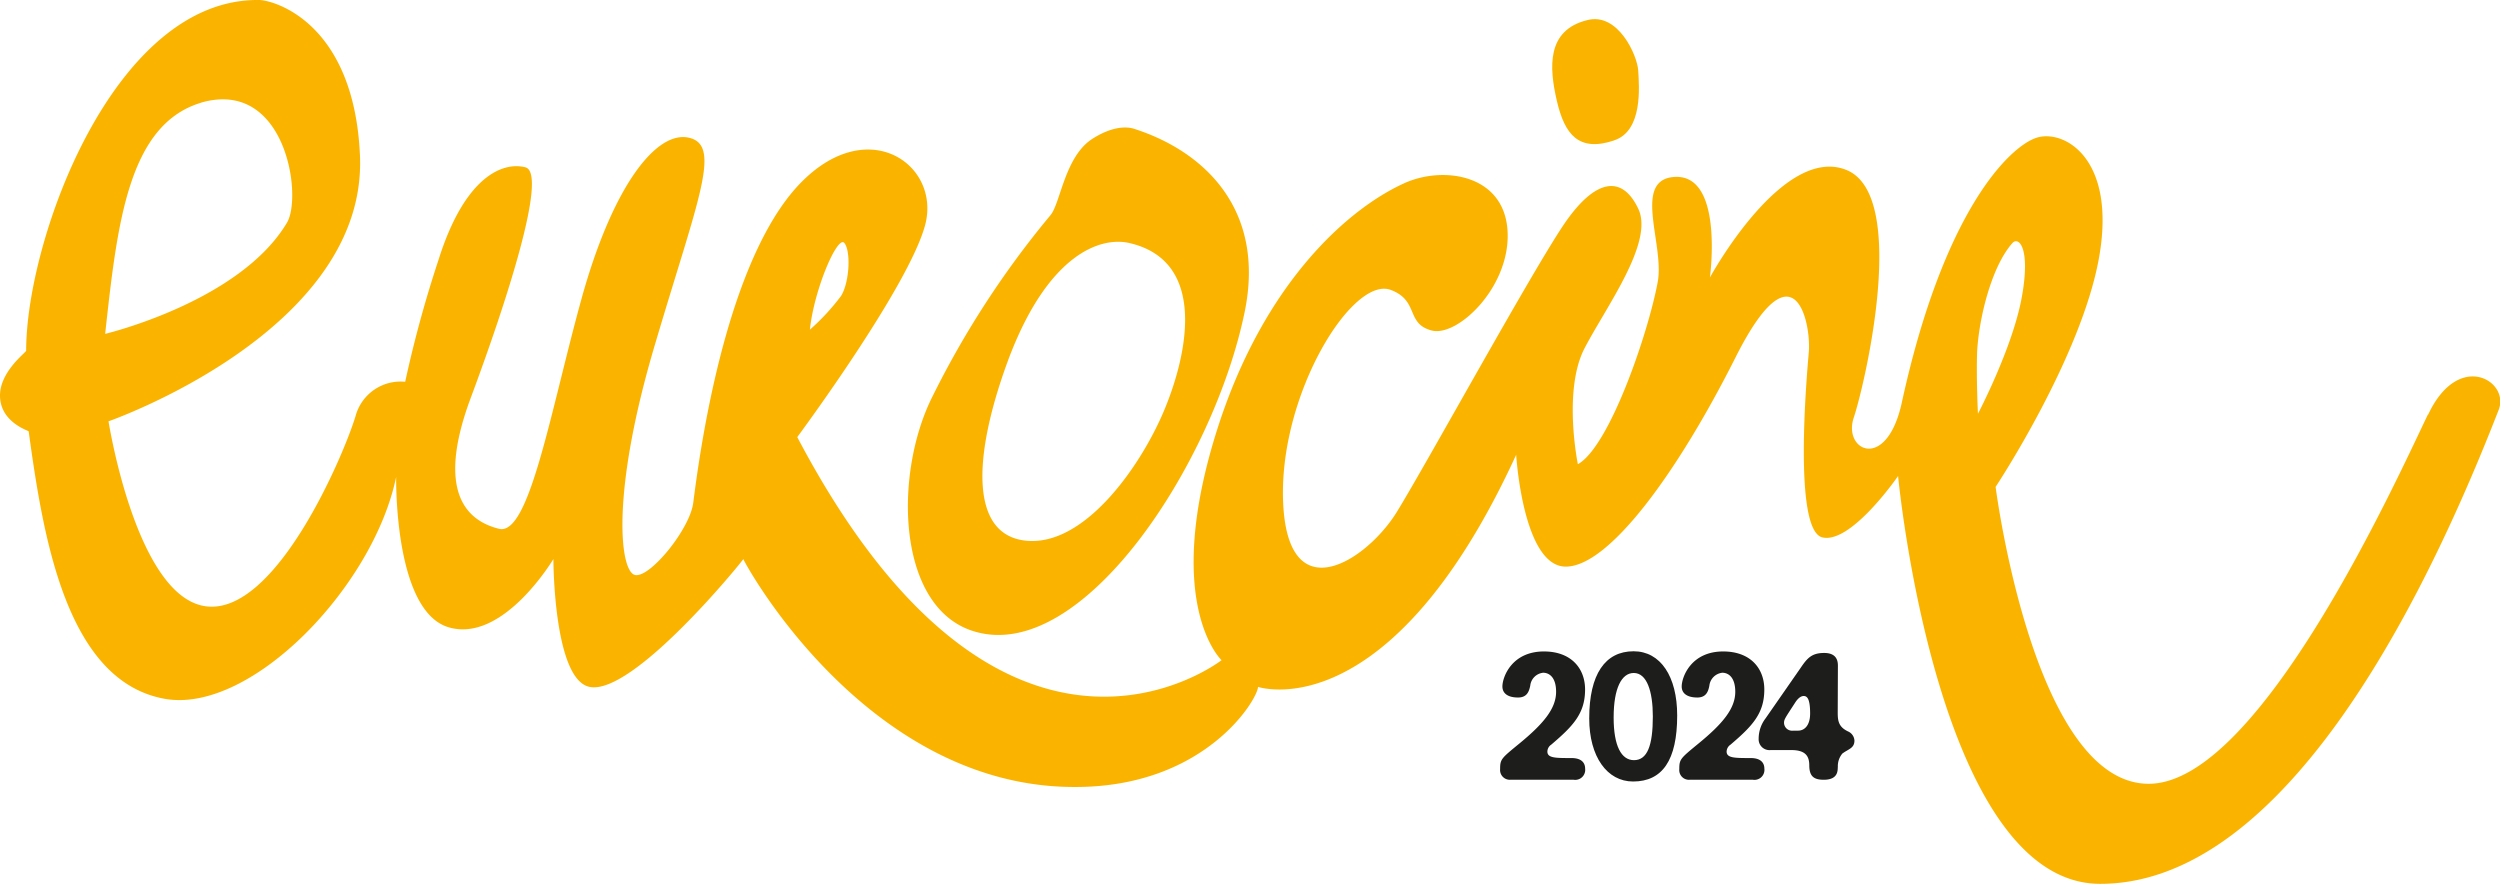 <svg id="Capa_1" data-name="Capa 1" xmlns="http://www.w3.org/2000/svg" viewBox="0 0 415.8 147"><defs><style>.cls-1{fill:#fab400;}.cls-2{fill:#1d1d1b;}</style></defs><path class="cls-1" d="M450.5,71.26c-5.17,10.76-28,61.4-46.43,61.4-19.16,0-25.46-49.38-25.46-49.38s14.27-21.54,17.21-38.18-6-21.4-10.49-19.86S369.94,37.41,363,69.3c-2.52,11.47-9.79,8-8,2.51,1.68-4.89,9.38-37.06-1.25-41.26s-22.66,17.91-22.66,17.91,2.51-18.19-6.58-16.65c-6,1.12-1,11.33-2.09,17.35-1.54,8.39-8,27.41-13.29,30.35,0,0-2.52-12.31,1.12-19.3S321.83,42.58,319.17,37s-7-5-12,2.1S283.92,79.51,279,87.48s-18,16.64-18.88-1.4,11.6-38.18,18-35.52c4.61,1.81,2.38,5.59,6.71,6.71s13.29-7.41,12.59-16.79c-.7-9.23-10.77-10.63-17.2-7.69-9.51,4.34-23.22,16.65-30.91,40.42-9.51,29.51.56,38.89.56,38.89S213.71,140.35,179.3,75c0,0,18.47-24.89,21.26-35.24s-10.35-19.31-22-5.6C167.14,47.76,163.08,77.41,162,85.94c-.56,4.34-7.13,12.45-9.65,12s-4.2-13.29,3.36-38.6c7.13-24.06,11.05-32.87,5.59-34.13s-12.73,8.11-17.9,26.85-8.67,39.45-13.71,38.19S119,84.54,125,68.46s12.86-37.35,9.09-38.33-10.07,1.54-14.41,15.25a199.15,199.15,0,0,0-5.59,20.42,7.75,7.75,0,0,0-8.26,5.73c-2,6.58-13.28,33.15-24.89,31.61S64.75,72.37,64.75,72.37s43.08-15,41.82-44.19C105.59,5.8,92,2.3,89.79,2.3,65.59,2,51.05,42.16,51.05,60.63c0,.28-4.62,3.63-4.34,7.83s4.76,5.45,4.76,5.59c2.37,17.21,6.15,41.54,22.65,44.48,14.27,2.52,34.69-18.6,38.47-36.92,0,0-.42,22.23,8.67,25s17.48-11.33,17.48-11.33,0,20,6,21.26c7.27,1.54,25.73-21.26,25.59-21.26s20.14,38.05,55.25,37.91c21.68,0,30.35-14.69,30.35-16.65,0,0,21.82,7.41,42.94-38.6,0,0,1.12,18.6,8.25,18.6s18.46-15.38,28.25-34.83,12.59-5.59,12.17-.83S345,90.56,349.8,91.68s12.59-10.21,12.59-10.21S368.82,149.3,396,149.3s50.08-37.2,66.3-78.88c1.82-4.76-6.71-9.93-11.75.84M187.14,42.72c1.11,1.4.84,6.58-.56,8.81a36.87,36.87,0,0,1-5.18,5.6c.7-6.71,4.62-15.81,5.74-14.41m-107-23.35c14.13-4.06,16.92,15.66,14.27,20C86.57,52.51,64.19,57.83,64.19,57.83c2-18.18,3.78-34.83,16-38.46M375.53,60.91c.28-5.6,2.38-14.27,5.88-18.19,1-1.12,3.08.7,1.54,9.09s-7.28,19.31-7.28,19.31-.28-5.74-.14-10.21" transform="translate(-46.7 -2.3)"/><path class="cls-1" d="M315.11,25.66c4.9-1.54,4.2-9.09,4.06-11.61s-3.36-9.79-8.53-8.39c-6.72,1.68-6.3,7.83-5,13.43s3.64,8.53,9.51,6.57" transform="translate(-46.7 -2.3)"/><path class="cls-1" d="M208.82,107.34c18,5.32,39.72-28,44.89-53.15,3.5-16.92-6.57-26.71-18.46-30.49-1.4-.42-3.78-.28-6.85,1.68-4.62,2.94-5.32,10.77-7,12.73a153.54,153.54,0,0,0-19.58,30.07c-6.57,13-6,35.38,7,39.16m6-46.3c6.43-16.36,14.83-19.44,19.72-18.32,13.29,3.08,9.51,19.16,5.6,28.26S227,93.21,217.35,92.23,208.54,77.41,214.83,61" transform="translate(-46.7 -2.3)"/><path class="cls-2" d="M299.18,118.31c-1.71,0-2.6-.7-2.6-1.84,0-1.52,1.52-5.82,6.91-5.82,4.49,0,6.84,2.78,6.84,6.33,0,4-2,6.08-5.64,9.18a1.41,1.41,0,0,0-.63,1.14c0,1.08,1.33,1.08,4,1.08,1.71,0,2.28.82,2.28,1.77a1.66,1.66,0,0,1-1.9,1.84H297.91a1.62,1.62,0,0,1-1.71-1.77c0-1.65.19-1.78,3.11-4.18,4.11-3.36,6.2-5.89,6.2-8.68,0-2.41-1.14-3.17-2.15-3.17a2.41,2.41,0,0,0-2.15,2.16C301,117.36,300.64,118.31,299.18,118.31Z" transform="translate(-46.7 -2.3)"/><path class="cls-2" d="M318.31,132.28c-4.31,0-7.29-4.12-7.29-10.49,0-7.37,2.66-11.17,7.38-11.17,4.47,0,7.25,4.18,7.25,10.67C325.65,128.76,323.18,132.28,318.31,132.28Zm.15-3.55c2.22,0,3.14-2.41,3.14-7.28,0-4.18-1-7.22-3.17-7.22-2,0-3.35,2.47-3.35,7.41C315.08,126.39,316.37,128.73,318.46,128.73Z" transform="translate(-46.7 -2.3)"/><path class="cls-2" d="M329,118.31c-1.71,0-2.6-.7-2.6-1.84,0-1.52,1.52-5.82,6.9-5.82,4.5,0,6.84,2.78,6.84,6.33,0,4-2,6.08-5.63,9.18a1.43,1.43,0,0,0-.64,1.14c0,1.08,1.33,1.08,4,1.08,1.71,0,2.28.82,2.28,1.77a1.66,1.66,0,0,1-1.9,1.84H327.71a1.61,1.61,0,0,1-1.71-1.77c0-1.65.19-1.78,3.1-4.18,4.12-3.36,6.21-5.89,6.21-8.68,0-2.41-1.14-3.17-2.15-3.17a2.43,2.43,0,0,0-2.16,2.16C330.81,117.36,330.43,118.31,329,118.31Z" transform="translate(-46.7 -2.3)"/><path class="cls-2" d="M352.35,120.78c0,1.39.12,2.41,1.71,3.17a1.76,1.76,0,0,1,1.07,1.52c0,1.26-.95,1.39-2,2.15a3.26,3.26,0,0,0-.76,2.22c-.06.44.19,2.15-2.34,2.15-1.65,0-2.41-.57-2.41-2.41,0-1.64-.76-2.53-3-2.53H341.2a1.8,1.8,0,0,1-2-1.9,5.55,5.55,0,0,1,1.14-3.36l5.89-8.48c1.08-1.59,1.84-2.41,3.87-2.41,1.58,0,2.28.76,2.28,2.09Zm-8.93,1.77a1.34,1.34,0,0,0,1.52,1.27h.82c1.08,0,2-.89,2-2.85,0-2.47-.5-2.91-1.07-2.91s-1.08.57-1.4,1.07C343.61,121.73,343.42,121.92,343.42,122.55Z" transform="translate(-46.7 -2.3)"/></svg>